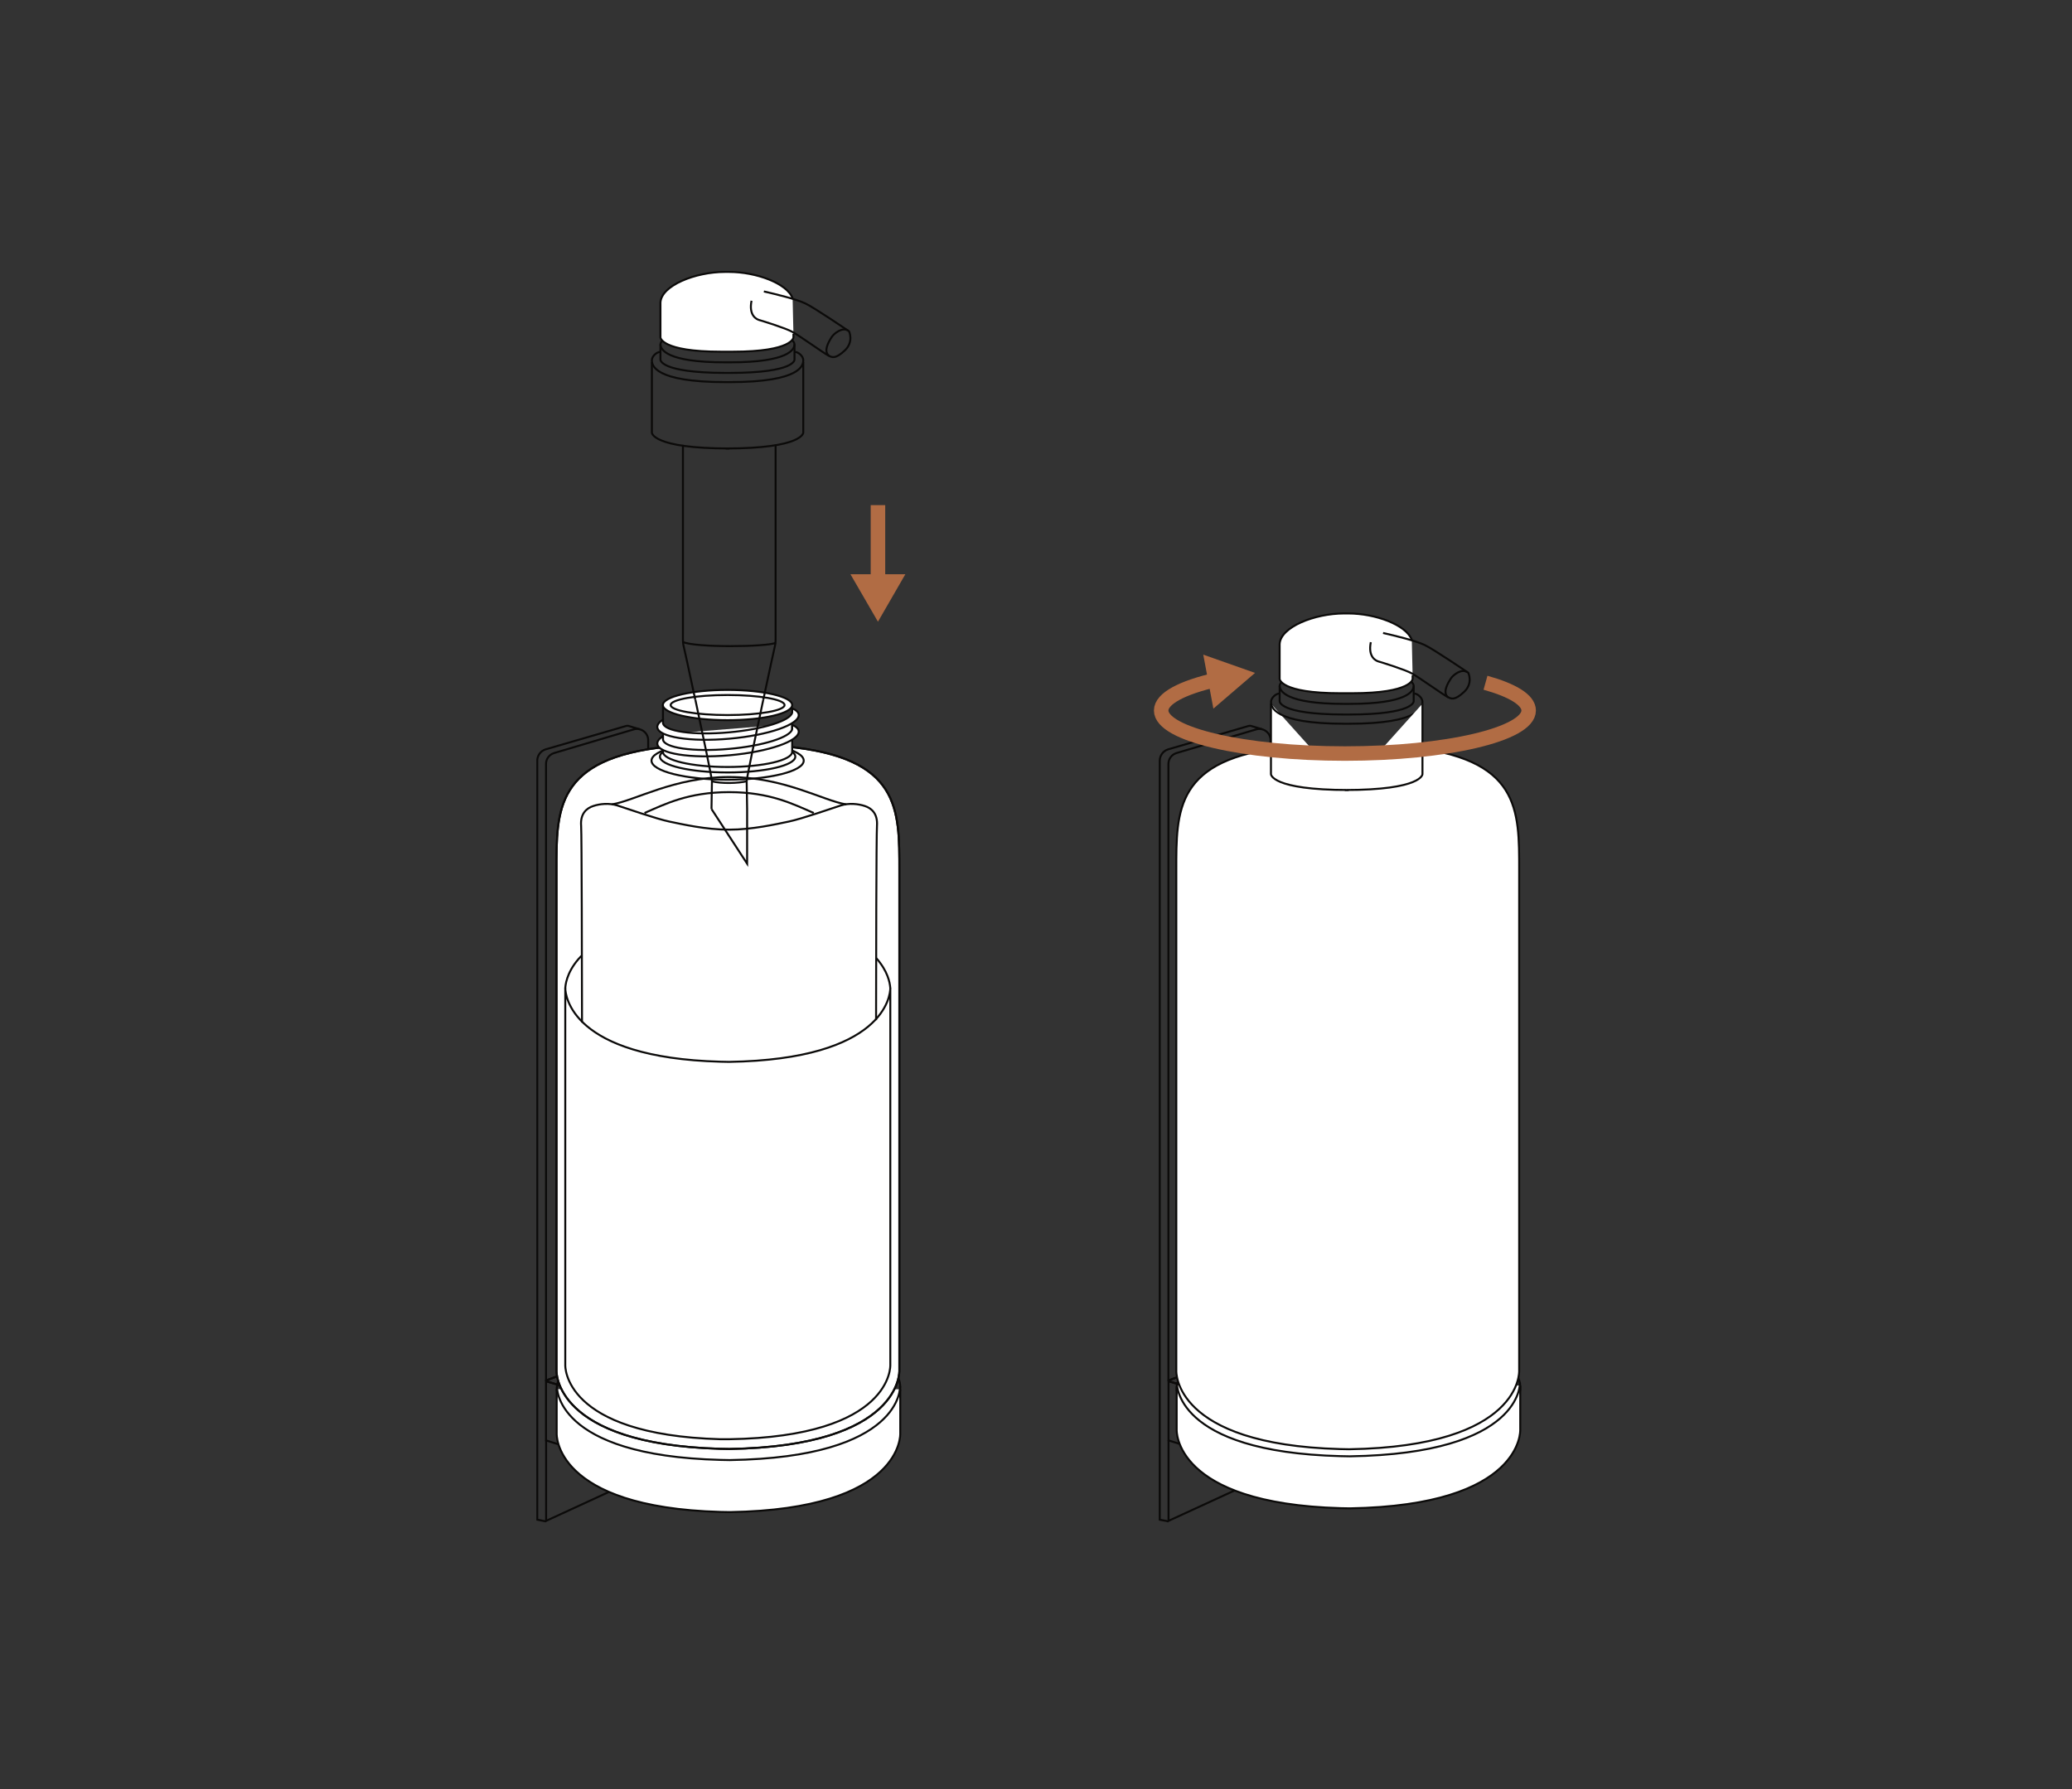 <svg width="367" height="317" viewBox="0 0 367 317" fill="none" xmlns="http://www.w3.org/2000/svg">
<rect x="0" y="0" width="367" height="317" fill="#333333" stroke="none"/>
<g clip-path="url(#clip0_566_56605)">
<path d="M104.738 250.897C103.597 251.468 102.629 252.071 101.868 252.706C100.583 253.784 99.885 254.958 99.885 256.179" stroke="#0B0A09" stroke-width="0.349" stroke-miterlimit="10"/>
<path d="M157.219 246.678V256.194C157.219 261.428 144.388 265.679 128.56 265.679C112.731 265.679 99.9 261.428 99.9 256.194V246.995" fill="white"/>
<path d="M157.219 246.678V256.194C157.219 261.428 144.388 265.679 128.56 265.679C112.731 265.679 99.9 261.428 99.9 256.194V246.995" stroke="#0B0A09" stroke-width="0.349" stroke-miterlimit="10"/>
<path d="M114.809 237.813V131.138C114.809 129.79 113.493 128.822 112.208 129.235L98.109 133.422C97.284 133.691 96.713 134.453 96.713 135.325V244.68" stroke="#0B0A09" stroke-width="0.349" stroke-miterlimit="10"/>
<path d="M113.286 129.187L111.526 128.664C111.304 128.568 111.05 128.553 110.828 128.632L96.649 132.755C95.761 133.025 95.158 133.85 95.158 134.786V269.231L96.697 269.533" stroke="#0B0A09" stroke-width="0.349" stroke-miterlimit="10"/>
<path d="M104.515 142.795C104.468 143.985 105.102 144.984 105.927 145.015C106.767 145.047 107.481 144.111 107.529 142.922C107.576 141.732 106.942 140.733 106.117 140.701C105.276 140.67 104.563 141.605 104.515 142.795Z" stroke="#0B0A09" stroke-width="0.349" stroke-miterlimit="10"/>
<path d="M105.467 144.873C106.069 144.604 106.514 143.826 106.561 142.891C106.609 141.923 106.196 141.083 105.578 140.781" stroke="#0B0A09" stroke-width="0.349" stroke-miterlimit="10"/>
<path d="M104.515 212.612C104.468 213.801 105.102 214.801 105.927 214.832C106.767 214.864 107.481 213.928 107.529 212.739C107.576 211.549 106.942 210.55 106.117 210.518C105.276 210.487 104.563 211.422 104.515 212.612Z" stroke="#0B0A09" stroke-width="0.349" stroke-miterlimit="10"/>
<path d="M105.467 214.689C106.069 214.419 106.514 213.642 106.561 212.706C106.609 211.739 106.196 210.898 105.578 210.597" stroke="#0B0A09" stroke-width="0.349" stroke-miterlimit="10"/>
<path d="M104.515 198.496C104.468 199.686 105.102 200.685 105.927 200.717C106.767 200.748 107.481 199.813 107.529 198.623C107.576 197.434 106.942 196.434 106.117 196.403C105.276 196.371 104.563 197.307 104.515 198.496Z" stroke="#0B0A09" stroke-width="0.349" stroke-miterlimit="10"/>
<path d="M105.467 200.574C106.069 200.305 106.514 199.528 106.561 198.592C106.609 197.624 106.196 196.784 105.578 196.482" stroke="#0B0A09" stroke-width="0.349" stroke-miterlimit="10"/>
<path d="M96.728 255.18V269.438L109.813 263.412" stroke="#0B0A09" stroke-width="0.349" stroke-miterlimit="10"/>
<path d="M127.037 246.711C123.612 246.774 120.344 247.028 117.331 247.456" stroke="#0B0A09" stroke-width="0.349" stroke-miterlimit="10"/>
<path d="M150.971 250.28C149.464 249.661 147.735 249.09 145.8 248.614" stroke="#0B0A09" stroke-width="0.349" stroke-miterlimit="10"/>
<path d="M99.884 256.179L96.712 255.18V244.68L100.122 245.727C99.964 246.14 99.868 246.552 99.868 246.98C99.868 252.214 112.699 256.464 128.528 256.464C144.356 256.464 157.187 252.214 157.187 246.98C157.187 245.727 156.441 244.522 155.109 243.428C154.348 242.809 153.412 242.222 152.286 241.667C147.132 239.145 138.408 237.48 128.528 237.48C124.816 237.48 121.264 237.718 117.997 238.146L114.777 237.797L96.617 244.601" stroke="#0B0A09" stroke-width="0.349" stroke-miterlimit="10"/>
<path d="M128.56 255.767C145.277 255.767 156.522 251.231 156.522 246.996C156.522 245.997 155.903 244.982 154.698 243.983C153.984 243.412 153.08 242.841 152.017 242.317C146.768 239.748 137.997 238.209 128.56 238.209C119.124 238.209 110.321 239.748 105.072 242.333C103.977 242.872 103.057 243.459 102.344 244.046C101.186 245.013 100.599 245.997 100.599 246.98C100.599 251.215 111.828 255.751 128.56 255.751V255.767Z" stroke="#0B0A09" stroke-width="0.349" stroke-miterlimit="10"/>
<path d="M117.426 250.168C113.603 250.787 110.273 251.643 107.783 252.69" stroke="#0B0A09" stroke-width="0.349" stroke-linejoin="round"/>
<path d="M145.752 250.533L144.626 251.231C139.773 249.804 135.618 249.153 128.322 249.264L127.053 248.424" stroke="#0B0A09" stroke-width="0.349" stroke-linejoin="round"/>
<path d="M145.752 242.127L144.626 242.825C139.773 241.398 135.618 240.747 128.322 240.858L127.053 240.018C134.761 239.415 142.295 240.827 145.752 242.127Z" stroke="#0B0A09" stroke-width="0.349" stroke-linejoin="round"/>
<path d="M128.576 252.342C128.576 252.151 128.687 251.945 128.925 251.755C129.067 251.644 129.258 251.517 129.464 251.422C130.511 250.899 132.271 250.597 134.158 250.597C136.046 250.597 137.79 250.899 138.837 251.422C139.043 251.533 139.234 251.644 139.376 251.755C139.614 251.961 139.741 252.151 139.741 252.358C139.741 253.198 137.505 254.118 134.158 254.118C130.812 254.118 128.576 253.214 128.576 252.358" fill="white"/>
<path d="M128.576 252.342C128.576 252.151 128.687 251.945 128.925 251.755C129.067 251.644 129.258 251.517 129.464 251.422C130.511 250.899 132.271 250.597 134.158 250.597C136.046 250.597 137.79 250.899 138.837 251.422C139.043 251.533 139.234 251.644 139.376 251.755C139.614 251.961 139.741 252.151 139.741 252.358C139.741 253.198 137.505 254.118 134.158 254.118C130.812 254.118 128.576 253.214 128.576 252.358V252.342Z" stroke="#0B0A09" stroke-width="0.349" stroke-miterlimit="10"/>
<path d="M128.687 252.691C128.75 252.611 128.83 252.516 128.925 252.437C129.068 252.31 129.258 252.199 129.464 252.088C130.511 251.565 132.271 251.263 134.159 251.263C136.046 251.263 137.791 251.565 138.837 252.088C139.06 252.199 139.234 252.31 139.377 252.421C139.472 252.5 139.551 252.58 139.599 252.659" stroke="#0B0A09" stroke-width="0.349" stroke-miterlimit="10"/>
<path d="M121.28 254.402C121.28 254.196 121.153 254.006 120.915 253.8" stroke="#0B0A09" stroke-width="0.349" stroke-miterlimit="10"/>
<path d="M120.915 253.801C120.772 253.69 120.597 253.579 120.375 253.468C119.329 252.944 117.568 252.643 115.697 252.643C114.983 252.643 114.301 252.691 113.667 252.77" fill="white"/>
<path d="M120.915 253.801C120.772 253.69 120.597 253.579 120.375 253.468C119.329 252.944 117.568 252.643 115.697 252.643C114.983 252.643 114.301 252.691 113.667 252.77" stroke="#0B0A09" stroke-width="0.349" stroke-linejoin="round"/>
<path d="M144.626 242.84V251.23" stroke="#0B0A09" stroke-width="0.349" stroke-miterlimit="10"/>
<path d="M145.752 242.128V250.534" stroke="#0B0A09" stroke-width="0.349" stroke-miterlimit="10"/>
<path d="M128.322 240.858V249.264" stroke="#0B0A09" stroke-width="0.349" stroke-miterlimit="10"/>
<path d="M127.053 240.019V248.424" stroke="#0B0A09" stroke-width="0.349" stroke-miterlimit="10"/>
<path d="M117.426 241.778V250.168" stroke="#0B0A09" stroke-width="0.349" stroke-miterlimit="10"/>
<path d="M103.85 248.328V251.04" stroke="#0B0A09" stroke-width="0.349" stroke-miterlimit="10"/>
<path d="M102.485 248.203V249.947" stroke="#0B0A09" stroke-width="0.349" stroke-miterlimit="10"/>
<path d="M102.486 248.201C102.455 248.059 102.439 247.932 102.423 247.789C102.391 246.853 103.026 245.949 104.168 245.109C104.85 244.601 105.722 244.125 106.753 243.665C109.005 242.682 112.034 241.826 115.587 241.175L117.427 241.778C113.43 242.412 109.988 243.332 107.467 244.442C106.499 244.871 105.69 245.315 105.072 245.775C104.421 246.251 103.66 246.98 103.676 247.757C103.676 247.932 103.739 248.122 103.835 248.328L102.471 248.201H102.486Z" stroke="#0B0A09" stroke-width="0.349" stroke-linejoin="round"/>
<path d="M109.402 252.707L110.766 252.104C115.539 253.389 121.836 254.102 128.545 254.102C130.638 254.102 132.684 254.039 134.651 253.896L134.016 254.816C132.24 254.927 130.416 254.975 128.529 254.975C120.964 254.975 114.16 254.102 109.386 252.691" fill="white"/>
<path d="M109.402 252.707L110.766 252.104C115.539 253.389 121.836 254.102 128.545 254.102C130.638 254.102 132.684 254.039 134.651 253.896L134.016 254.816C132.24 254.927 130.416 254.975 128.529 254.975C120.964 254.975 114.16 254.102 109.386 252.691L109.402 252.707Z" stroke="#0B0A09" stroke-width="0.349" stroke-linejoin="round"/>
<path d="M134.032 255.609V254.832" stroke="#0B0A09" stroke-width="0.349" stroke-miterlimit="10"/>
<path d="M134.666 253.912V255.561" stroke="#0B0A09" stroke-width="0.349" stroke-miterlimit="10"/>
<path d="M109.401 252.707V253.42" stroke="#0B0A09" stroke-width="0.349" stroke-miterlimit="10"/>
<path d="M151.351 245.252V250.042" stroke="#0B0A09" stroke-width="0.349" stroke-linejoin="round"/>
<path d="M146.434 252.88V253.689" stroke="#0B0A09" stroke-width="0.349" stroke-miterlimit="10"/>
<path d="M145.419 252.183V253.959" stroke="#0B0A09" stroke-width="0.349" stroke-linejoin="round"/>
<path d="M154.76 247.631V249.946" stroke="#0B0A09" stroke-width="0.349" stroke-linejoin="round"/>
<path d="M145.42 252.183C145.8 252.088 146.181 251.992 146.546 251.897C151.669 250.486 153.492 248.773 153.492 247.647C153.492 246.854 152.668 246.124 151.97 245.648C151.78 245.522 151.573 245.395 151.351 245.268L152.684 244.855C152.684 244.855 152.81 244.919 152.858 244.966C154.079 245.791 154.761 246.711 154.761 247.663C154.761 249.74 151.558 251.596 146.435 252.912L145.404 252.215L145.42 252.183Z" fill="white"/>
<path d="M145.42 252.183C145.8 252.088 146.181 251.992 146.546 251.897C151.669 250.486 153.492 248.773 153.492 247.647C153.492 246.854 152.668 246.124 151.97 245.648C151.78 245.522 151.573 245.395 151.351 245.268L152.684 244.855C152.684 244.855 152.81 244.919 152.858 244.966C154.079 245.791 154.761 246.711 154.761 247.663C154.761 249.74 151.558 251.596 146.435 252.912L145.404 252.215L145.42 252.183Z" stroke="#0B0A09" stroke-width="0.349" stroke-linejoin="round"/>
<path d="M96.744 244.697L100.138 245.744C100.138 245.744 99.805 246.426 99.9 247.314C100.408 252.405 113.048 256.481 128.544 256.481C144.039 256.481 157.219 252.23 157.219 246.997C157.219 245.744 156.473 244.538 155.141 243.444C154.38 242.825 153.428 242.239 152.318 241.699C147.163 239.178 138.44 237.512 128.544 237.512C124.927 237.512 121.47 237.734 118.282 238.131L118.013 238.162L114.793 237.814L96.776 244.554M100.598 246.981C100.598 245.997 101.185 245.014 102.327 244.047C103.041 243.444 103.96 242.873 105.055 242.334C110.305 239.748 119.091 238.21 128.544 238.21C137.996 238.21 146.735 239.748 152.001 242.318C153.079 242.841 153.983 243.396 154.681 243.983C155.886 244.966 156.505 245.981 156.505 246.981C156.505 251.215 145.276 255.767 128.544 255.767C111.811 255.767 100.582 251.231 100.582 246.981H100.598Z" stroke="#0B0A09" stroke-width="0.349" stroke-miterlimit="10"/>
<path d="M98.601 246.108V253.959C98.601 253.959 97.982 267.028 127.64 267.853L129.274 267.884C160.09 267.377 159.456 253.975 159.456 253.975V246.124" fill="white"/>
<path d="M98.601 246.108V253.959C98.601 253.959 97.982 267.028 127.64 267.853L129.274 267.884C160.09 267.377 159.456 253.975 159.456 253.975V246.124" stroke="#0B0A09" stroke-width="0.349" stroke-miterlimit="10"/>
<path d="M155.507 89.49V103.146" stroke="#B16C44" stroke-width="2.569" stroke-miterlimit="10"/>
<path d="M150.637 101.734L155.506 110.14L160.359 101.734H150.637Z" fill="#B16C44"/>
<path d="M117.49 131.439C117.49 131.439 117.474 131.328 117.68 131.281" stroke="#0B0A09" stroke-width="0.349" stroke-miterlimit="10"/>
<path d="M129.13 252.913C158.297 252.421 157.678 239.749 157.678 239.749" stroke="#0B0A09" stroke-width="0.349" stroke-miterlimit="10"/>
<path d="M98.822 244.713C98.584 245.68 98.6 246.426 98.6 246.426" stroke="#0B0A09" stroke-width="0.349" stroke-miterlimit="10"/>
<path d="M159.423 246.426C159.423 246.426 159.613 245.284 159.122 244.126" stroke="#0B0A09" stroke-width="0.349" stroke-miterlimit="10"/>
<path d="M98.647 245.569C98.647 245.569 97.981 257.877 127.624 258.638L129.257 258.67C160.073 258.194 159.423 245.601 159.423 245.601" stroke="#0B0A09" stroke-width="0.349" stroke-miterlimit="10"/>
<path d="M109.893 151.853C108.957 156.531 108.211 160.02 108.211 167.617V184.413" stroke="#0B0A09" stroke-width="0.349" stroke-miterlimit="10"/>
<path d="M214.997 250.897C213.855 251.468 212.887 252.071 212.126 252.706C210.841 253.784 210.144 254.958 210.144 256.179" stroke="#0B0A09" stroke-width="0.349" stroke-miterlimit="10"/>
<path d="M267.462 246.678V256.194C267.462 261.428 254.631 265.679 238.803 265.679C222.974 265.679 210.144 261.428 210.144 256.194V246.995" fill="white"/>
<path d="M267.462 246.678V256.194C267.462 261.428 254.631 265.679 238.803 265.679C222.974 265.679 210.144 261.428 210.144 256.194V246.995" stroke="#0B0A09" stroke-width="0.349" stroke-miterlimit="10"/>
<path d="M225.052 237.813V131.138C225.052 129.79 223.736 128.822 222.451 129.235L208.352 133.422C207.527 133.691 206.956 134.453 206.956 135.325V244.68" stroke="#0B0A09" stroke-width="0.349" stroke-miterlimit="10"/>
<path d="M223.546 129.187L221.786 128.664C221.564 128.568 221.31 128.553 221.088 128.632L206.909 132.755C206.021 133.025 205.418 133.85 205.418 134.786V269.231L206.956 269.533" stroke="#0B0A09" stroke-width="0.349" stroke-miterlimit="10"/>
<path d="M214.76 142.795C214.712 143.985 215.347 144.984 216.171 145.015C217.012 145.047 217.726 144.111 217.773 142.922C217.821 141.732 217.186 140.733 216.362 140.701C215.521 140.67 214.807 141.605 214.76 142.795Z" stroke="#0B0A09" stroke-width="0.349" stroke-miterlimit="10"/>
<path d="M215.727 144.873C216.33 144.604 216.774 143.826 216.821 142.891C216.869 141.923 216.457 141.083 215.838 140.781" stroke="#0B0A09" stroke-width="0.349" stroke-miterlimit="10"/>
<path d="M214.76 212.612C214.712 213.801 215.347 214.801 216.171 214.832C217.012 214.864 217.726 213.928 217.773 212.739C217.821 211.549 217.186 210.55 216.362 210.518C215.521 210.487 214.807 211.422 214.76 212.612Z" stroke="#0B0A09" stroke-width="0.349" stroke-miterlimit="10"/>
<path d="M215.727 214.689C216.33 214.419 216.774 213.642 216.821 212.706C216.869 211.739 216.457 210.898 215.838 210.597" stroke="#0B0A09" stroke-width="0.349" stroke-miterlimit="10"/>
<path d="M214.76 198.496C214.712 199.686 215.347 200.685 216.171 200.717C217.012 200.748 217.726 199.813 217.773 198.623C217.821 197.434 217.186 196.434 216.362 196.403C215.521 196.371 214.807 197.307 214.76 198.496Z" stroke="#0B0A09" stroke-width="0.349" stroke-miterlimit="10"/>
<path d="M215.727 200.574C216.33 200.305 216.774 199.528 216.821 198.592C216.869 197.624 216.457 196.784 215.838 196.482" stroke="#0B0A09" stroke-width="0.349" stroke-miterlimit="10"/>
<path d="M206.972 255.18V269.438L220.072 263.412" stroke="#0B0A09" stroke-width="0.349" stroke-miterlimit="10"/>
<path d="M237.281 246.711C233.855 246.774 230.588 247.028 227.574 247.456" stroke="#0B0A09" stroke-width="0.349" stroke-miterlimit="10"/>
<path d="M261.229 250.28C259.722 249.661 257.994 249.09 256.059 248.614" stroke="#0B0A09" stroke-width="0.349" stroke-miterlimit="10"/>
<path d="M210.144 256.179L206.972 255.18V244.68L210.382 245.727C210.223 246.14 210.128 246.552 210.128 246.98C210.128 252.214 222.959 256.464 238.787 256.464C254.616 256.464 267.447 252.214 267.447 246.98C267.447 245.727 266.701 244.522 265.369 243.428C264.608 242.809 263.672 242.222 262.546 241.667C257.391 239.145 248.668 237.48 238.787 237.48C235.076 237.48 231.524 237.718 228.256 238.146L225.037 237.797L206.877 244.601" stroke="#0B0A09" stroke-width="0.349" stroke-miterlimit="10"/>
<path d="M238.803 255.767C255.519 255.767 266.764 251.231 266.764 246.996C266.764 245.997 266.146 244.982 264.94 243.983C264.227 243.412 263.323 242.841 262.26 242.317C257.01 239.748 248.24 238.209 238.803 238.209C229.366 238.209 220.564 239.748 215.314 242.333C214.22 242.872 213.3 243.459 212.586 244.046C211.428 245.013 210.857 245.997 210.857 246.98C210.857 251.215 222.086 255.751 238.819 255.751L238.803 255.767Z" stroke="#0B0A09" stroke-width="0.349" stroke-miterlimit="10"/>
<path d="M227.685 250.168C223.863 250.787 220.533 251.643 218.042 252.69" stroke="#0B0A09" stroke-width="0.349" stroke-linejoin="round"/>
<path d="M255.995 250.533L254.869 251.231C250.016 249.804 245.861 249.153 238.565 249.264L237.296 248.424" stroke="#0B0A09" stroke-width="0.349" stroke-linejoin="round"/>
<path d="M255.995 242.127L254.869 242.825C250.016 241.398 245.861 240.747 238.565 240.858L237.296 240.018C245.004 239.415 252.538 240.827 255.995 242.127Z" stroke="#0B0A09" stroke-width="0.349" stroke-linejoin="round"/>
<path d="M238.819 252.342C238.819 252.151 238.93 251.945 239.168 251.755C239.311 251.644 239.501 251.517 239.707 251.422C240.754 250.899 242.514 250.597 244.402 250.597C246.289 250.597 248.034 250.899 249.08 251.422C249.287 251.533 249.477 251.644 249.62 251.755C249.857 251.961 249.984 252.151 249.984 252.358C249.984 253.198 247.748 254.118 244.402 254.118C241.055 254.118 238.819 253.214 238.819 252.358" fill="white"/>
<path d="M238.819 252.342C238.819 252.151 238.93 251.945 239.168 251.755C239.311 251.644 239.501 251.517 239.707 251.422C240.754 250.899 242.514 250.597 244.402 250.597C246.289 250.597 248.034 250.899 249.08 251.422C249.287 251.533 249.477 251.644 249.62 251.755C249.857 251.961 249.984 252.151 249.984 252.358C249.984 253.198 247.748 254.118 244.402 254.118C241.055 254.118 238.819 253.214 238.819 252.358V252.342Z" stroke="#0B0A09" stroke-width="0.349" stroke-miterlimit="10"/>
<path d="M238.93 252.691C238.994 252.611 239.073 252.516 239.168 252.437C239.311 252.31 239.501 252.199 239.707 252.088C240.754 251.565 242.515 251.263 244.402 251.263C246.289 251.263 248.034 251.565 249.081 252.088C249.303 252.199 249.477 252.31 249.62 252.421C249.715 252.5 249.794 252.58 249.842 252.659" stroke="#0B0A09" stroke-width="0.349" stroke-miterlimit="10"/>
<path d="M231.54 254.402C231.54 254.196 231.413 254.006 231.175 253.8" stroke="#0B0A09" stroke-width="0.349" stroke-miterlimit="10"/>
<path d="M231.175 253.801C231.032 253.69 230.858 253.579 230.636 253.468C229.589 252.944 227.828 252.643 225.957 252.643C225.243 252.643 224.561 252.691 223.927 252.77" fill="white"/>
<path d="M231.175 253.801C231.032 253.69 230.858 253.579 230.636 253.468C229.589 252.944 227.828 252.643 225.957 252.643C225.243 252.643 224.561 252.691 223.927 252.77" stroke="#0B0A09" stroke-width="0.349" stroke-linejoin="round"/>
<path d="M254.869 242.84V251.23" stroke="#0B0A09" stroke-width="0.349" stroke-miterlimit="10"/>
<path d="M255.995 242.128V250.534" stroke="#0B0A09" stroke-width="0.349" stroke-miterlimit="10"/>
<path d="M238.582 240.858V249.264" stroke="#0B0A09" stroke-width="0.349" stroke-miterlimit="10"/>
<path d="M237.313 240.019V248.424" stroke="#0B0A09" stroke-width="0.349" stroke-miterlimit="10"/>
<path d="M227.686 241.778V250.168" stroke="#0B0A09" stroke-width="0.349" stroke-miterlimit="10"/>
<path d="M214.108 248.328V251.04" stroke="#0B0A09" stroke-width="0.349" stroke-miterlimit="10"/>
<path d="M212.73 248.203V249.947" stroke="#0B0A09" stroke-width="0.349" stroke-miterlimit="10"/>
<path d="M212.73 248.201C212.698 248.059 212.682 247.932 212.666 247.789C212.634 246.853 213.269 245.949 214.411 245.109C215.093 244.601 215.965 244.125 216.996 243.665C219.248 242.682 222.277 241.826 225.83 241.175L227.67 241.778C223.689 242.412 220.231 243.332 217.71 244.442C216.742 244.871 215.933 245.315 215.315 245.775C214.665 246.251 213.903 246.98 213.919 247.757C213.919 247.932 213.983 248.122 214.078 248.328L212.714 248.201H212.73Z" stroke="#0B0A09" stroke-width="0.349" stroke-linejoin="round"/>
<path d="M219.66 252.707L221.024 252.104C225.798 253.389 232.094 254.102 238.803 254.102C240.897 254.102 242.942 254.039 244.909 253.896L244.275 254.816C242.498 254.927 240.675 254.975 238.787 254.975C231.238 254.975 224.434 254.102 219.644 252.691" fill="white"/>
<path d="M219.66 252.707L221.024 252.104C225.798 253.389 232.094 254.102 238.803 254.102C240.897 254.102 242.942 254.039 244.909 253.896L244.275 254.816C242.498 254.927 240.675 254.975 238.787 254.975C231.238 254.975 224.434 254.102 219.644 252.691L219.66 252.707Z" stroke="#0B0A09" stroke-width="0.349" stroke-linejoin="round"/>
<path d="M244.291 255.609V254.832" stroke="#0B0A09" stroke-width="0.349" stroke-miterlimit="10"/>
<path d="M244.926 253.912V255.561" stroke="#0B0A09" stroke-width="0.349" stroke-miterlimit="10"/>
<path d="M219.66 252.707V253.42" stroke="#0B0A09" stroke-width="0.349" stroke-miterlimit="10"/>
<path d="M261.61 245.252V250.042" stroke="#0B0A09" stroke-width="0.349" stroke-linejoin="round"/>
<path d="M256.694 252.88V253.689" stroke="#0B0A09" stroke-width="0.349" stroke-miterlimit="10"/>
<path d="M255.662 252.183V253.959" stroke="#0B0A09" stroke-width="0.349" stroke-linejoin="round"/>
<path d="M265.021 247.631V249.946" stroke="#0B0A09" stroke-width="0.349" stroke-linejoin="round"/>
<path d="M255.663 252.183C256.043 252.088 256.424 251.992 256.789 251.897C261.912 250.486 263.736 248.773 263.736 247.647C263.736 246.854 262.911 246.124 262.213 245.648C262.023 245.522 261.817 245.395 261.595 245.268L262.927 244.855C262.927 244.855 263.054 244.919 263.101 244.966C264.322 245.791 265.004 246.711 265.004 247.663C265.004 249.74 261.801 251.596 256.678 252.912L255.647 252.215L255.663 252.183Z" fill="white"/>
<path d="M255.663 252.183C256.043 252.088 256.424 251.992 256.789 251.897C261.912 250.486 263.736 248.773 263.736 247.647C263.736 246.854 262.911 246.124 262.213 245.648C262.023 245.522 261.817 245.395 261.595 245.268L262.927 244.855C262.927 244.855 263.054 244.919 263.101 244.966C264.322 245.791 265.004 246.711 265.004 247.663C265.004 249.74 261.801 251.596 256.678 252.912L255.647 252.215L255.663 252.183Z" stroke="#0B0A09" stroke-width="0.349" stroke-linejoin="round"/>
<path d="M206.989 244.697L210.383 245.744C210.383 245.744 210.066 246.426 210.145 247.314C210.652 252.405 223.293 256.481 238.788 256.481C254.284 256.481 267.463 252.23 267.463 246.997C267.463 245.744 266.718 244.538 265.386 243.444C264.624 242.825 263.673 242.239 262.562 241.699C257.408 239.178 248.685 237.512 238.788 237.512C235.172 237.512 231.715 237.734 228.527 238.131L228.257 238.162L225.038 237.814L207.02 244.554M210.843 246.981C210.843 245.997 211.43 245.014 212.572 244.047C213.285 243.444 214.205 242.873 215.299 242.334C220.549 239.748 229.336 238.21 238.788 238.21C248.241 238.21 256.996 239.748 262.245 242.318C263.324 242.841 264.228 243.396 264.926 243.983C266.131 244.966 266.75 245.981 266.75 246.981C266.75 251.215 255.521 255.767 238.788 255.767C222.056 255.767 210.827 251.231 210.827 246.981H210.843Z" stroke="#0B0A09" stroke-width="0.349" stroke-miterlimit="10"/>
<path d="M208.622 244.713C208.384 245.68 208.4 246.426 208.4 246.426" stroke="#0B0A09" stroke-width="0.349" stroke-miterlimit="10"/>
<path d="M269.239 246.426C269.239 246.426 269.429 245.284 268.938 244.126" stroke="#0B0A09" stroke-width="0.349" stroke-miterlimit="10"/>
<path d="M208.416 245.442V253.293C208.416 253.293 207.797 266.362 237.456 267.187L239.089 267.218C269.906 266.711 269.271 253.309 269.271 253.309V245.458" fill="white"/>
<path d="M208.416 245.442V253.293C208.416 253.293 207.797 266.362 237.456 267.187L239.089 267.218C269.906 266.711 269.271 253.309 269.271 253.309V245.458" stroke="#0B0A09" stroke-width="0.349" stroke-miterlimit="10"/>
<path d="M227.924 132.344C208.115 134.406 208.353 143.51 208.353 154.247V242.857C208.353 242.857 207.734 255.894 237.329 256.719L238.962 256.751C269.715 256.243 269.081 242.857 269.081 242.857V154.247C269.081 143.415 269.319 134.248 248.986 132.297" fill="white"/>
<path d="M227.924 132.344C208.115 134.406 208.353 143.51 208.353 154.247V242.857C208.353 242.857 207.734 255.894 237.329 256.719L238.962 256.751C269.715 256.243 269.081 242.857 269.081 242.857V154.247C269.081 143.415 269.319 134.248 248.986 132.297" stroke="#0B0A09" stroke-width="0.349" stroke-miterlimit="10"/>
<path d="M208.447 244.903C208.447 244.903 207.781 257.211 237.423 257.972L239.057 258.004C269.873 257.528 269.223 244.935 269.223 244.935" stroke="#0B0A09" stroke-width="0.349" stroke-miterlimit="10"/>
<path d="M117.426 124.906V129.458" stroke="#0B0A09" stroke-width="0.349" stroke-miterlimit="10"/>
<path d="M118.139 132.297C98.33 134.358 98.568 143.462 98.568 154.199V242.81C98.568 242.81 97.949 255.847 127.544 256.671L129.178 256.703C159.931 256.196 159.296 242.81 159.296 242.81V154.199C159.296 143.367 159.534 134.2 139.201 132.249" fill="white"/>
<path d="M118.139 132.297C98.33 134.358 98.568 143.462 98.568 154.199V242.81C98.568 242.81 97.949 255.847 127.544 256.671L129.178 256.703C159.931 256.196 159.296 242.81 159.296 242.81V154.199C159.296 143.367 159.534 134.2 139.201 132.249" stroke="#0B0A09" stroke-width="0.349" stroke-miterlimit="10"/>
<path d="M118.139 132.297C98.33 134.358 98.568 143.462 98.568 154.199V242.81C98.568 242.81 97.949 255.847 127.544 256.671L129.178 256.703C159.931 256.196 159.296 242.81 159.296 242.81V154.199C159.296 143.367 159.534 134.2 139.201 132.249" stroke="#0B0A09" stroke-width="0.349" stroke-miterlimit="10"/>
<path d="M142.359 134.755C142.359 136.627 136.316 138.133 128.878 138.133C121.439 138.133 115.396 136.627 115.396 134.755C115.396 132.884 121.423 131.377 128.878 131.377C136.332 131.377 142.359 132.884 142.359 134.755Z" fill="white"/>
<path d="M142.359 134.755C142.359 136.627 136.316 138.133 128.878 138.133C121.439 138.133 115.396 136.627 115.396 134.755C115.396 132.884 121.423 131.377 128.878 131.377C136.332 131.377 142.359 132.884 142.359 134.755Z" stroke="#0B0A09" stroke-width="0.349" stroke-miterlimit="10"/>
<path d="M140.867 134.042C140.867 135.596 135.491 136.849 128.877 136.849C122.263 136.849 116.887 135.596 116.887 134.042C116.887 132.487 122.263 131.234 128.877 131.234C135.491 131.234 140.867 132.487 140.867 134.042Z" stroke="#0B0A09" stroke-width="0.349" stroke-miterlimit="10"/>
<path d="M117.426 130.091V133.2C117.426 134.675 122.549 135.88 128.861 135.88C135.173 135.88 140.312 134.675 140.312 133.2V128.251" fill="white"/>
<path d="M117.426 130.091V133.2C117.426 134.675 122.549 135.88 128.861 135.88C135.173 135.88 140.312 134.675 140.312 133.2V128.251" stroke="#0B0A09" stroke-width="0.349" stroke-miterlimit="10"/>
<path d="M140.312 124.905C140.312 126.396 135.189 127.585 128.861 127.585C122.533 127.585 117.41 126.38 117.41 124.905C117.41 123.43 122.533 122.225 128.861 122.225C135.189 122.225 140.312 123.43 140.312 124.905Z" fill="white"/>
<path d="M140.312 124.905C140.312 126.396 135.189 127.585 128.861 127.585C122.533 127.585 117.41 126.38 117.41 124.905C117.41 123.43 122.533 122.225 128.861 122.225C135.189 122.225 140.312 123.43 140.312 124.905Z" stroke="#0B0A09" stroke-width="0.349" stroke-miterlimit="10"/>
<path d="M138.964 124.906C138.964 125.889 134.444 126.682 128.877 126.682C123.31 126.682 118.79 125.889 118.79 124.906C118.79 123.922 123.31 123.129 128.877 123.129C134.444 123.129 138.964 123.922 138.964 124.906Z" fill="white"/>
<path d="M138.964 124.906C138.964 125.889 134.444 126.682 128.877 126.682C123.31 126.682 118.79 125.889 118.79 124.906C118.79 123.922 123.31 123.129 128.877 123.129C134.444 123.129 138.964 123.922 138.964 124.906Z" stroke="#0B0A09" stroke-width="0.349" stroke-miterlimit="10"/>
<path d="M140.313 128.427V129.188C139.98 130.615 135.158 132.138 129.131 132.677C122.803 133.248 117.569 132.487 117.427 131.012C117.427 130.996 117.427 130.409 117.427 130.409C116.76 130.869 116.38 131.329 116.427 131.789C116.586 133.518 122.311 134.422 129.226 133.803C136.141 133.185 141.629 131.281 141.47 129.553C141.439 129.108 141.01 128.728 140.313 128.411" fill="white"/>
<path d="M140.313 128.427V129.188C139.98 130.615 135.158 132.138 129.131 132.677C122.803 133.248 117.569 132.487 117.427 131.012C117.427 130.996 117.427 130.409 117.427 130.409C116.76 130.869 116.38 131.329 116.427 131.789C116.586 133.518 122.311 134.422 129.226 133.803C136.141 133.185 141.629 131.281 141.47 129.553C141.439 129.108 141.01 128.728 140.313 128.411V128.427Z" stroke="#0B0A09" stroke-width="0.349" stroke-linejoin="bevel"/>
<path d="M140.313 125.491V126.253C139.98 127.68 135.158 129.203 129.131 129.742C122.803 130.313 117.569 129.552 117.427 128.077V127.474C116.76 127.934 116.38 128.394 116.427 128.854C116.586 130.583 122.311 131.487 129.226 130.868C136.141 130.249 141.629 128.346 141.47 126.618C141.439 126.173 141.01 125.793 140.313 125.476" fill="white"/>
<path d="M140.313 125.491V126.253C139.98 127.68 135.158 129.203 129.131 129.742C122.803 130.313 117.569 129.552 117.427 128.077V127.474C116.76 127.934 116.38 128.394 116.427 128.854C116.586 130.583 122.311 131.487 129.226 130.868C136.141 130.249 141.629 128.346 141.47 126.618C141.439 126.173 141.01 125.793 140.313 125.476V125.491Z" stroke="#0B0A09" stroke-width="0.349" stroke-miterlimit="10"/>
<path d="M155.22 169.757C155.474 170.026 155.696 170.312 155.886 170.582C157.536 172.786 157.679 174.689 157.694 175.165" stroke="#0B0A09" stroke-width="0.349" stroke-miterlimit="10"/>
<path d="M100.124 175.166C100.124 174.658 100.298 172.422 102.439 169.932C102.614 169.742 102.788 169.536 102.978 169.345" stroke="#0B0A09" stroke-width="0.349" stroke-miterlimit="10"/>
<path d="M157.695 175.071C157.679 176.293 156.728 187.664 129.131 188.124L127.593 188.092C101.106 187.363 100.155 176.308 100.123 175.071V241.826C100.123 241.826 99.536 254.181 127.593 254.974H129.131C158.298 254.514 157.695 241.826 157.695 241.826V175.071Z" stroke="#0B0A09" stroke-width="0.349" stroke-miterlimit="10"/>
<path d="M155.174 180.733C155.174 171.661 155.221 147.839 155.332 146.317C155.491 144.128 154.349 143.177 153.191 142.796C152.033 142.415 150.384 142.225 148.909 142.701C147.434 143.177 141.994 145.08 139.678 145.556C137.363 146.031 133.255 146.983 129.131 146.983C125.008 146.983 120.9 146.031 118.585 145.556C116.285 145.08 110.845 143.177 109.354 142.701C107.863 142.225 106.214 142.415 105.072 142.796C103.914 143.177 102.756 144.128 102.931 146.317C103.042 147.839 103.073 171.931 103.089 181.161" stroke="#0B0A09" stroke-width="0.349" stroke-miterlimit="10"/>
<path d="M144.135 144.032C140.503 142.462 136.395 140.337 129.147 140.337C121.899 140.337 117.775 142.462 114.159 144.032" stroke="#0B0A09" stroke-width="0.349" stroke-miterlimit="10"/>
<path d="M149.891 142.51C145.768 141.844 138.853 137.657 129.13 137.657C119.408 137.657 112.493 141.844 108.37 142.51" stroke="#0B0A09" stroke-width="0.349" stroke-miterlimit="10"/>
<path d="M137.426 113.883C135.761 114.629 123.073 114.756 120.948 113.725" stroke="#0B0A09" stroke-width="0.349" stroke-miterlimit="10"/>
<path d="M132.334 138.402C130.716 138.767 127.798 138.862 126.021 138.402" stroke="#0B0A09" stroke-width="0.349" stroke-miterlimit="10"/>
<path d="M123.151 123.969C122.073 118.894 121.09 114.405 121.042 114.263C120.931 113.882 120.963 112.645 120.963 112.169V78.815" stroke="#0B0A09" stroke-width="0.349" stroke-miterlimit="10"/>
<path d="M126.022 143.32C126.022 143.32 126.101 138.688 126.101 138.419C126.101 137.879 124.547 130.441 123.167 123.97" stroke="#0B0A09" stroke-width="0.349" stroke-miterlimit="10"/>
<path d="M135.189 123.986C133.809 130.457 132.254 137.879 132.254 138.419C132.254 138.688 132.334 143.319 132.334 143.319V153.01L126.021 143.319" stroke="#0B0A09" stroke-width="0.349" stroke-miterlimit="10"/>
<path d="M137.378 78.815V112.169C137.378 112.645 137.409 113.882 137.298 114.263C137.251 114.421 136.267 118.91 135.189 124.001" stroke="#0B0A09" stroke-width="0.349" stroke-miterlimit="10"/>
<path d="M115.46 64.162V76.644C115.46 76.644 115.46 79.451 129.211 79.451" stroke="#0B0A09" stroke-width="0.349" stroke-miterlimit="10"/>
<path d="M135.222 58.53C138.251 58.53 140.725 60.116 140.725 61.004C140.725 61.893 139.678 64.192 129.306 64.192H128.402C118.029 64.192 116.982 61.893 116.982 61.004C116.982 60.116 119.441 58.53 122.486 58.53" stroke="#0B0A09" stroke-width="0.349" stroke-miterlimit="10"/>
<path d="M140.724 60.99V63.702C140.724 63.702 140.946 66.05 129.304 66.066H128.4C116.775 66.034 116.981 63.702 116.981 63.702V60.99" stroke="#0B0A09" stroke-width="0.349" stroke-miterlimit="10"/>
<path d="M140.82 62.353C141.423 62.353 142.279 63.114 142.279 63.812C142.279 64.637 141.994 67.698 129.195 67.698H128.545C115.745 67.698 115.46 64.637 115.46 63.812C115.46 63.114 116.316 62.353 116.919 62.353" stroke="#0B0A09" stroke-width="0.349" stroke-miterlimit="10"/>
<path d="M142.279 64.162V76.644C142.279 76.644 142.279 79.451 128.528 79.451" stroke="#0B0A09" stroke-width="0.349" stroke-miterlimit="10"/>
<path d="M140.392 52.869C139.424 50.189 133.921 48.175 129.131 48.175H128.402C123.184 48.175 117.125 50.57 116.982 53.599V59.784C116.982 59.784 117.109 62.306 127.688 62.306H129.829C140.408 62.306 140.535 59.784 140.535 59.784V59.134" fill="white"/>
<path d="M140.392 52.869C139.424 50.189 133.921 48.175 129.131 48.175H128.402C123.184 48.175 117.125 50.57 116.982 53.599V59.784C116.982 59.784 117.109 62.306 127.688 62.306H129.829C140.408 62.306 140.535 59.784 140.535 59.784V59.134" stroke="#0B0A09" stroke-width="0.349" stroke-miterlimit="10"/>
<path d="M135.3 51.632C137.425 52.123 141.01 52.98 142.643 53.757C144.293 54.534 150.383 58.69 150.383 58.69C150.383 58.69 151.287 60.561 149.606 62.115C147.925 63.67 147.354 63.289 146.783 63.019C146.196 62.766 141.676 59.53 140.391 58.816C139.106 58.103 134.904 56.818 134.459 56.691C134.015 56.564 132.588 55.914 133.111 53.281" stroke="#0B0A09" stroke-width="0.349" stroke-miterlimit="10"/>
<path d="M150.21 58.563C149.242 57.913 147.751 59.023 147.307 59.721C146.847 60.435 145.753 62.211 146.847 63.036" stroke="#0B0A09" stroke-width="0.349" stroke-miterlimit="10"/>
<path d="M225.116 124.667V137.149C225.116 137.149 225.116 139.957 238.867 139.957" fill="white"/>
<path d="M225.116 124.667V137.149C225.116 137.149 225.116 139.957 238.867 139.957" stroke="#0B0A09" stroke-width="0.349" stroke-miterlimit="10"/>
<path d="M244.893 119.037C247.923 119.037 250.397 120.623 250.397 121.511C250.397 122.399 249.35 124.699 238.978 124.699H238.074C227.701 124.699 226.654 122.384 226.654 121.511C226.654 120.639 229.113 119.037 232.158 119.037" stroke="#0B0A09" stroke-width="0.349" stroke-miterlimit="10"/>
<path d="M250.397 121.511V124.223C250.397 124.223 250.619 126.57 238.978 126.586H238.074C226.448 126.554 226.655 124.223 226.655 124.223V121.511" stroke="#0B0A09" stroke-width="0.349" stroke-miterlimit="10"/>
<path d="M250.492 122.875C251.095 122.875 251.951 123.637 251.951 124.335C251.951 125.159 251.666 128.22 238.867 128.22H238.216C225.417 128.22 225.132 125.159 225.132 124.335C225.132 123.637 225.988 122.875 226.591 122.875" stroke="#0B0A09" stroke-width="0.349" stroke-miterlimit="10"/>
<path d="M251.951 124.667V137.149C251.951 137.149 251.951 139.957 238.201 139.957" fill="white"/>
<path d="M251.951 124.667V137.149C251.951 137.149 251.951 139.957 238.201 139.957" stroke="#0B0A09" stroke-width="0.349" stroke-miterlimit="10"/>
<path d="M250.064 113.375C249.096 110.694 243.593 108.68 238.803 108.68H238.074C232.856 108.68 226.797 111.075 226.654 114.104V120.29C226.654 120.29 226.781 122.812 237.36 122.812H239.501C250.08 122.812 250.207 120.29 250.207 120.29V119.639" fill="white"/>
<path d="M250.064 113.375C249.096 110.694 243.593 108.68 238.803 108.68H238.074C232.856 108.68 226.797 111.075 226.654 114.104V120.29C226.654 120.29 226.781 122.812 237.36 122.812H239.501C250.08 122.812 250.207 120.29 250.207 120.29V119.639" stroke="#0B0A09" stroke-width="0.349" stroke-miterlimit="10"/>
<path d="M244.973 112.139C247.098 112.63 250.682 113.487 252.332 114.264C253.981 115.041 260.071 119.196 260.071 119.196C260.071 119.196 260.975 121.068 259.294 122.606C257.613 124.161 257.042 123.78 256.471 123.51C255.884 123.257 251.364 120.021 250.08 119.307C248.795 118.594 244.592 117.309 244.148 117.182C243.704 117.055 242.276 116.405 242.8 113.772" stroke="#0B0A09" stroke-width="0.349" stroke-miterlimit="10"/>
<path d="M259.865 119.068C258.898 118.418 257.407 119.528 256.963 120.226C256.503 120.94 255.409 122.716 256.503 123.541" stroke="#0B0A09" stroke-width="0.349" stroke-miterlimit="10"/>
<path d="M263.117 120.956C267.891 122.288 270.762 124.001 270.762 125.873C270.762 130.076 256.186 133.501 238.217 133.501C220.247 133.501 205.672 130.091 205.672 125.873C205.672 123.747 209.399 121.812 215.41 120.433" stroke="#B16C44" stroke-width="2.569" stroke-miterlimit="10"/>
<path d="M214.919 125.541L222.294 119.213L213.126 115.977L214.919 125.541Z" fill="#B16C44"/>
</g>
<defs>
<clipPath id="clip0_566_56605">
<rect width="177.046" height="221.708" fill="white" transform="translate(95 48)"/>
</clipPath>
</defs>
</svg>
